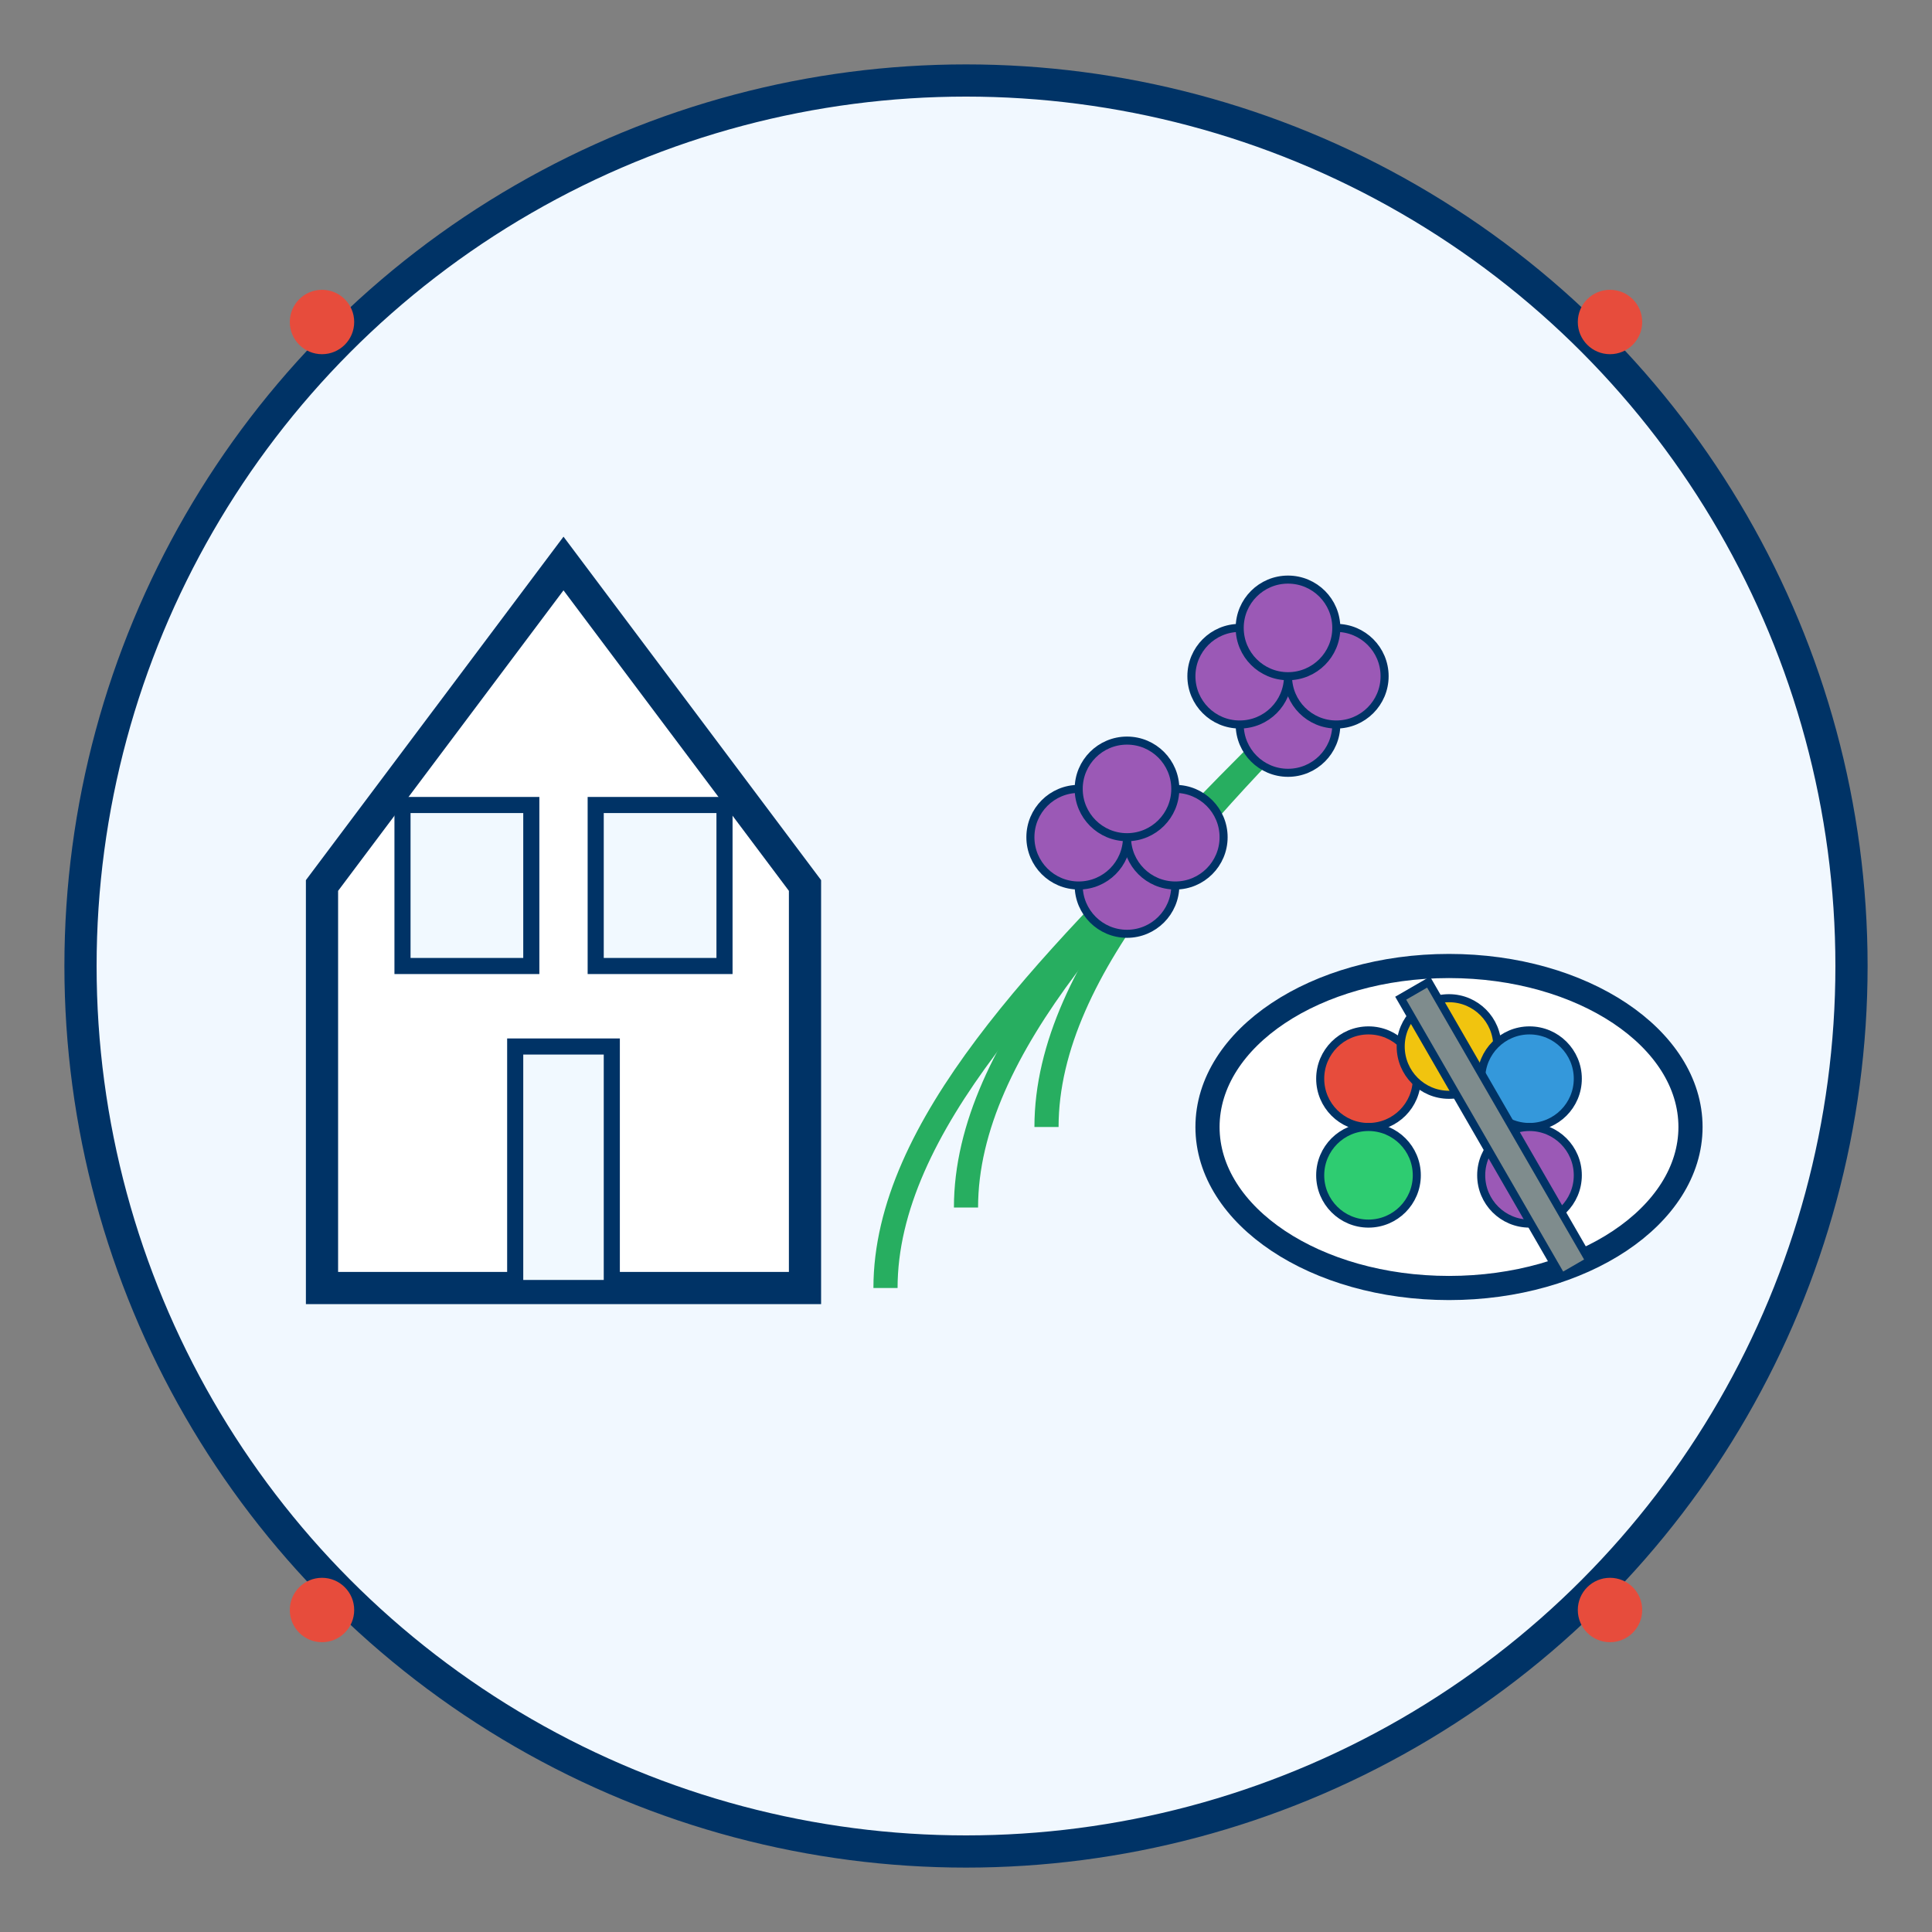 <svg width="120" height="120" viewBox="0 0 120 120" xmlns="http://www.w3.org/2000/svg">
  <rect x="0" y="0" width="120" height="120" fill="#808080" stroke="none"/>
  <!-- Circle background -->
  <circle cx="60" cy="60" r="55" fill="#f1f8ff" stroke="#003366" stroke-width="2" />
  
  <!-- Themed Stays Elements -->
  <g transform="translate(60, 60)">
    <!-- Chateau/Villa -->
    <path d="M-40,20 L-40,-5 L-25,-25 L-10,-5 L-10,20 Z" fill="white" stroke="#003366" stroke-width="2" />
    <!-- Windows -->
    <rect x="-35" y="-10" width="8" height="10" fill="#f1f9ff" stroke="#003366" stroke-width="1" />
    <rect x="-23" y="-10" width="8" height="10" fill="#f1f9ff" stroke="#003366" stroke-width="1" />
    <rect x="-28" y="5" width="6" height="15" fill="#f1f9ff" stroke="#003366" stroke-width="1" />
    
    <!-- Vineyard and Vines -->
    <path d="M-5,20 C-5,10 5,0 15,-10" stroke="#27ae60" stroke-width="1.5" fill="none" />
    <path d="M0,15 C0,5 10,-5 20,-15" stroke="#27ae60" stroke-width="1.5" fill="none" />
    <path d="M5,10 C5,0 15,-10 25,-20" stroke="#27ae60" stroke-width="1.5" fill="none" />
    
    <!-- Grapes -->
    <circle cx="10" cy="-5" r="3" fill="#9b59b6" stroke="#003366" stroke-width="0.5" />
    <circle cx="13" cy="-8" r="3" fill="#9b59b6" stroke="#003366" stroke-width="0.5" />
    <circle cx="7" cy="-8" r="3" fill="#9b59b6" stroke="#003366" stroke-width="0.5" />
    <circle cx="10" cy="-11" r="3" fill="#9b59b6" stroke="#003366" stroke-width="0.5" />
    
    <circle cx="20" cy="-15" r="3" fill="#9b59b6" stroke="#003366" stroke-width="0.5" />
    <circle cx="23" cy="-18" r="3" fill="#9b59b6" stroke="#003366" stroke-width="0.5" />
    <circle cx="17" cy="-18" r="3" fill="#9b59b6" stroke="#003366" stroke-width="0.5" />
    <circle cx="20" cy="-21" r="3" fill="#9b59b6" stroke="#003366" stroke-width="0.5" />
    
    <!-- Art Palette -->
    <ellipse cx="30" cy="10" rx="15" ry="10" fill="white" stroke="#003366" stroke-width="1.5" />
    <circle cx="25" cy="7" r="3" fill="#e74c3c" stroke="#003366" stroke-width="0.5" />
    <circle cx="30" cy="5" r="3" fill="#f1c40f" stroke="#003366" stroke-width="0.5" />
    <circle cx="35" cy="7" r="3" fill="#3498db" stroke="#003366" stroke-width="0.5" />
    <circle cx="25" cy="13" r="3" fill="#2ecc71" stroke="#003366" stroke-width="0.5" />
    <circle cx="35" cy="13" r="3" fill="#9b59b6" stroke="#003366" stroke-width="0.5" />
    <rect x="27" y="2" width="2" height="20" transform="rotate(-30, 27, 2)" fill="#7f8c8d" stroke="#003366" stroke-width="0.5" />
  </g>
  
  <!-- Decorative elements -->
  <circle cx="20" cy="20" r="2" fill="#e74c3c" />
  <circle cx="100" cy="20" r="2" fill="#e74c3c" />
  <circle cx="20" cy="100" r="2" fill="#e74c3c" />
  <circle cx="100" cy="100" r="2" fill="#e74c3c" />
</svg>